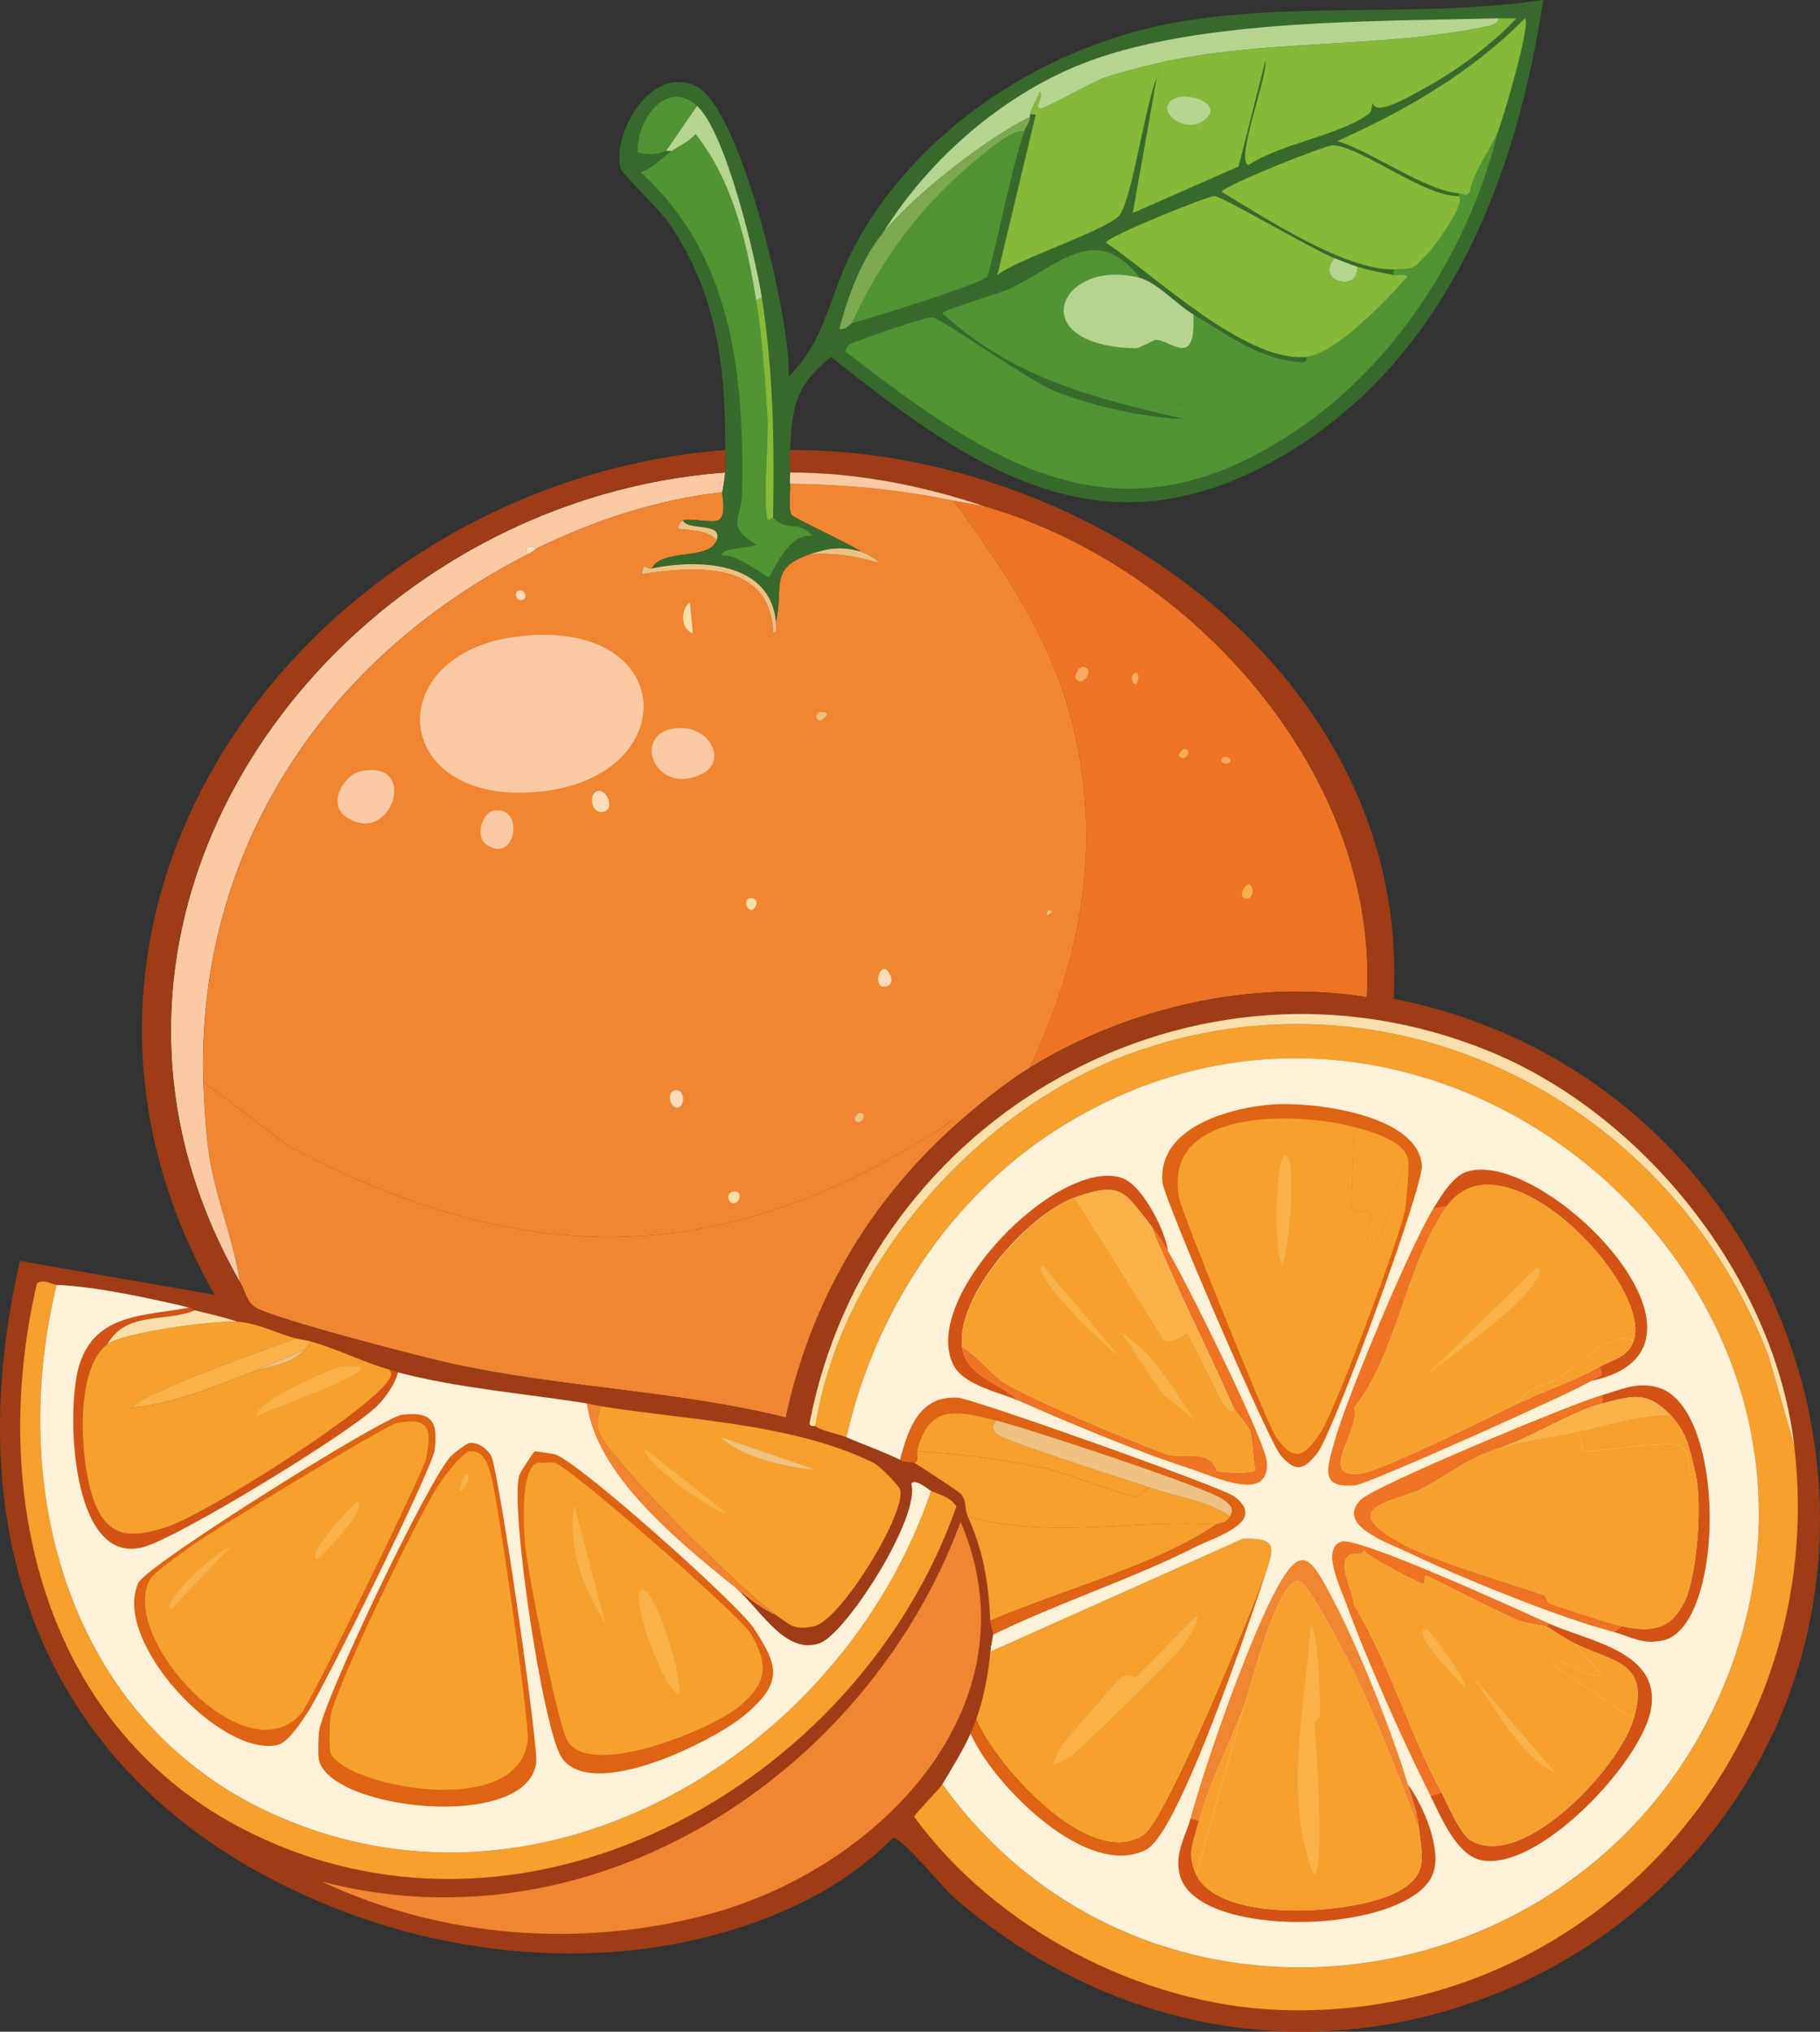 <?xml version="1.0" encoding="UTF-8"?>
<svg id="Ebene_2" data-name="Ebene 2" xmlns="http://www.w3.org/2000/svg" viewBox="0 0 458.67 512"><rect x="0" y="0" width="458.67" height="512" fill="#333333" stroke="none"/>
  <defs>
    <style>
      .cls-1 {
        fill: #fdf2d9;
      }

      .cls-2 {
        fill: #f6a02d;
      }

      .cls-3 {
        fill: #9e3c16;
      }

      .cls-4 {
        fill: #85b937;
      }

      .cls-5 {
        fill: #b4d48f;
      }

      .cls-6 {
        fill: #fdddb9;
      }

      .cls-7 {
        fill: #fbcaa4;
      }

      .cls-8 {
        fill: #f18531;
      }

      .cls-9 {
        fill: #38692c;
      }

      .cls-10 {
        fill: #ee7423;
      }

      .cls-11 {
        fill: #eec182;
      }

      .cls-12 {
        fill: #fadfaa;
      }

      .cls-13 {
        fill: #519433;
      }

      .cls-14 {
        fill: #f9b24a;
      }

      .cls-15 {
        fill: #de6312;
      }

      .cls-16 {
        fill: #7ca84f;
      }

      .cls-17 {
        fill: #f7ab60;
      }

      .cls-18 {
        fill: #d35315;
      }
    </style>
  </defs>
  <g id="Ebene_1-2" data-name="Ebene 1">
    <g id="Generatives_Objekt" data-name="Generatives Objekt">
      <path class="cls-8" d="M241.05,283.29c-22.16,19.73-36.76,44.82-43.01,73.93-27.51-6.83-56.21-7.49-83.88-13.51-7.8-1.7-44.73-11.23-49.76-14.22-2.2-1.3-2.67-4.24-3.91-6.4-1.61-10.86-6.25-21.44-7.82-32.35-.8-5.57-1.26-12.48-1.42-18.13l21.68,16.35c59.47,31.25,109.26,31.05,165.28-5.33,1.25-.81.93-1.74,2.84-.36Z"/>
      <path class="cls-7" d="M182.75,119.07c-.17,1.87-.37,3.15-.71,4.98-16.41,1.82-32.18,7.03-46.92,14.22-1.3-1.19-3.48-.63-2.13,1.42-51.02,26.03-83.47,74.45-81.75,132.94.17,5.65.62,12.56,1.42,18.13,1.57,10.9,6.21,21.49,7.82,32.35C7.18,230,84.45,126.3,182.75,119.07Z"/>
      <g>
        <path class="cls-8" d="M240.33,126.18c12.51,17.09,24.6,34.88,29.86,55.8,7.68,30.57,2.54,59.08-10.66,87.08-6.08,3.74-13.12,9.44-18.48,14.22-1.91-1.38-1.6-.45-2.84.36-56.02,36.39-105.81,36.58-165.28,5.33l-21.68-16.35c-1.71-58.48,30.73-106.91,81.75-132.94,1.2-.61,2.02-1.37,2.13-1.42,14.74-7.18,30.51-12.39,46.92-14.22-.11.61,1.19,6.13-1.07,7.11-1.5.65-7.13-.62-8.89,0-.72.26-1.52,1.84-1.07,2.13,3.21.37,7.35.31,9.6,2.84-1.79,5.24-13.59,1.94-16.35,7.11-1.49.31-2.2-2.02-2.49,1.42,13.4-2.04,32.2-3.49,33.06,14.57,1.22.68.58-1.9.71-2.49,2.01-8.82-1.93-13.61,8.53-17.06,6.05-.54,11.64.52,17.42,2.13-.54-1.05-3.7-2.59-4.62-2.84-1.78-1.46-16.79-8.34-17.42-9.24-.82-1.18-.22-5.94-.36-7.82,14.04.16,27.53,1.41,41.23,4.27Z"/>
        <g>
          <path class="cls-7" d="M131.21,160.3c39.7-4.24,40.85,35,5.69,39.1-38.95,4.54-41.69-35.26-5.69-39.1Z"/>
          <path class="cls-7" d="M168.89,183.76c9.39-2.24,15.07,7.99,7.82,11.37-11.42,5.32-17.1-9.16-7.82-11.37Z"/>
          <path class="cls-7" d="M90.69,194.43c15.29-3.59,7.94,19.44-3.55,11.37-4.74-3.33-.44-10.44,3.55-11.37Z"/>
          <path class="cls-7" d="M124.11,204.38c8.17-1.97,6.23,13.54-1.42,8.53-3.14-2.05-1.11-7.92,1.42-8.53Z"/>
          <path class="cls-6" d="M150.41,199.4c2.15-.92,4.54,3.9,2.13,4.98-3.24,1.44-4.48-3.97-2.13-4.98Z"/>
          <path class="cls-12" d="M173.87,151.77l.71,7.82c-3.07-1.11-3.13-5.97-.71-7.82Z"/>
          <path class="cls-6" d="M222.92,244.19c.92.01,3,3.38.71,4.27-3.29,1.27-2.67-4.29-.71-4.27Z"/>
          <path class="cls-6" d="M170.31,274.76c2.29-.16,2.35,3.74.71,4.27-2.18.7-3.22-4.09-.71-4.27Z"/>
          <path class="cls-12" d="M184.53,300.35c2.72-.62,1.97,2.53.71,2.84-1.69.43-2.41-2.46-.71-2.84Z"/>
          <path class="cls-12" d="M188.8,226.42c2.92-.49,1.77,2.66.71,2.84-1.41.25-2.12-2.61-.71-2.84Z"/>
          <path class="cls-6" d="M130.5,148.93c1.6-.87,2.53,1.53,1.42,2.13-1.6.87-2.53-1.53-1.42-2.13Z"/>
          <path class="cls-6" d="M135.12,138.27c-.12.06-.93.81-2.13,1.42-1.35-2.06.83-2.61,2.13-1.42Z"/>
          <path class="cls-11" d="M206.57,179.5c2.95-.25,1.79,1.34,0,2.13-1.31-.55-.88-2.06,0-2.13Z"/>
          <path class="cls-11" d="M216.52,280.44c2.65-.12.21,3.78-1.07,1.78-.34-.53.84-1.77,1.07-1.78Z"/>
          <polygon class="cls-11" points="264.15 229.26 265.22 229.62 264.15 230.68 263.79 230.33 264.15 229.26"/>
        </g>
      </g>
      <g>
        <path class="cls-10" d="M248.15,127.6c52.08,14.83,99.48,67.57,96.32,123.69-28.81-4.73-60.35,2.62-84.95,17.77,13.2-28.01,18.35-56.52,10.66-87.08-5.26-20.93-17.35-38.71-29.86-55.8,1.87.39,6.85,1.15,7.82,1.42Z"/>
        <g>
          <path class="cls-17" d="M272.68,168.12c3.04-.29,1.17,4.01-.71,3.55-1.98-.48-.33-3.46.71-3.55Z"/>
          <path class="cls-14" d="M314.62,222.86c1.6.21,1.34,4-.71,3.55-2.22-.49.07-3.64.71-3.55Z"/>
          <path class="cls-17" d="M298.27,188.74c2.65-.12.21,3.78-1.07,1.78-.34-.53.84-1.77,1.07-1.78Z"/>
          <path class="cls-17" d="M286.19,169.55c1.18-.19.67,2.79,0,2.84-.97.07-1.5-2.61,0-2.84Z"/>
          <path class="cls-17" d="M308.22,190.87c.52-.38,2.29.05,1.78,1.07-.56,1.1-3.3.04-1.78-1.07Z"/>
        </g>
      </g>
      <g>
        <path class="cls-9" d="M199.1,113.39c-.1,1.85-.07,3.84,0,5.69.04.94-.06,1.91,0,2.84.13,1.88-.47,6.63.36,7.82.62.9,15.64,7.78,17.42,9.24-5.14-1.39-8.16-.82-12.8.71-10.46,3.46-6.52,8.24-8.53,17.06-1.37-15.29-19.44-15.94-31.28-13.51,2.76-5.17,14.56-1.87,16.35-7.11,1.6-4.69-7.23-2.28-8.53-4.98,1.76-.62,7.39.65,8.89,0,2.26-.98.95-6.49,1.07-7.11.34-1.83.54-3.11.71-4.98.21-2.38-.02-3.54,0-5.69.16-21.01-2.14-39.46-14.22-57.23-1.82-2.67-11.85-12.63-12.09-13.51-2.37-8.67,7.31-26.27,18.84-20.97s24.28,60.14,23.46,73.22c9.27-8.92,10.32-20.59,15.99-31.63,15.9-30.93,49.64-52.47,83.53-57.94,29.88-4.82,60.86-.87,90.64-5.33-6.63,44.5-24.19,89.89-64.33,114.1-45.67,27.54-78.66,4.98-115.16-24.17-9.12,7.52-9.71,12.38-10.31,23.46Z"/>
        <g>
          <path class="cls-11" d="M180.62,136.13c-2.24-2.53-6.39-2.47-9.6-2.84-.45-.29.34-1.88,1.07-2.13,1.3,2.7,10.13.29,8.53,4.98Z"/>
          <g>
            <path class="cls-13" d="M286.54,102.72c12.33-.61,32.28-2.77,41.94-11.37.42-.38,1.07-.11.71-1.42,7.49-.74,20.31-14.35,25.59-20.26-.58-.77-2.61-.17-3.55-.36v-1.42c5.68-.1,4.7-.1,8.53-3.91,2.1-2.09,9.97-13.24,7.82-14.57v-.71c1.69.13,1.54,1.18,2.84-.36.94-5.34,5.29-10.65,7.11-15.28-6.9,28.51-24.53,56.88-48.7,73.93-45.47,32.09-77.45,11.29-115.87-18.48l.71-1.42c1.09-1,19.72-7.32,21.33-7.11,2.21.29,24.4,15.99,30.57,18.48,9.41,3.81,22.73,6.82,32.7,7.11-3.91-.94-7.83-1.87-11.73-2.84Z"/>
            <path class="cls-4" d="M336.3,65.05c-5.05,5.92,6.36,8.83,5.69,2.13,3.07.98,6.09,1.53,9.24,2.13.95.18,2.97-.41,3.55.36-5.28,5.91-18.11,19.52-25.59,20.26-15.28,1.5-38.13-20.53-50.47-28.79.13-1.48,25.89-11.87,27.37-11.73,2.24.21,24.81,13.55,30.21,15.64Z"/>
            <path class="cls-13" d="M287.25,70.02c-20.23-5.33-29.98,17.07-1.07,17.77.92.02,4.71-2.12,4.98-2.13,3.79-.2,10.3,7.78,9.6-6.4,8.93,5.26,16.78,11.51,27.72,12.09-9.66,8.61-29.61,10.76-41.94,11.37-18.87-4.71-34.6-10.58-49.05-23.81.32-.83,14.4-4.99,16.71-6.04,12.34-5.64,21.89-17.35,33.06-2.84Z"/>
            <path class="cls-4" d="M291.52,19.55c-3.09,7.72-6.1,29.81-9.24,34.48-2.56,3.79-26.08,11.28-30.92,15.28l9.6-40.16c.13-.54-1.44-.28-1.42-.36.34-1.47,1.99-4.01,2.49-5.69,1.24.99-1.34,3.61,0,4.27.81.4,13.62-6.89,16.35-7.82,3.96-1.34,9.05-2.61,13.15-3.55,1.26,1.69.6,2.05,0,3.55Z"/>
            <path class="cls-4" d="M367.58,49.41c2.15,1.33-5.72,12.49-7.82,14.57-3.83,3.81-2.85,3.81-8.53,3.91-12.43.21-32.65-13.15-43.36-19.55.38-1.47,26.11-11.82,28.08-11.73,7.12.32,22.92,12.98,31.63,12.8Z"/>
            <path class="cls-13" d="M258.11,33.06c-3.83,11.92-5.93,24.53-9.24,36.61-1.3,1.81-29.85,10.66-34.12,11.73,7.61-16.64,18.08-30.43,32.35-41.94,2.62-2.12,7.88-6.67,11.02-6.4Z"/>
            <path class="cls-4" d="M377.54,33.06c-1.82,4.64-6.17,9.95-7.11,15.28-1.3,1.53-1.16.49-2.84.36-8.36-.65-22.07-10.63-30.57-13.15,17.24-7.7,33.92-17.35,47.27-30.92,1.67,1.26-5.45,25.11-6.75,28.44Z"/>
            <path class="cls-5" d="M377.54,4.62c.5,1.37-2.41,1.97-3.2,2.13-27.18,5.61-55.67,3-82.82,9.24-4.1.94-9.19,2.21-13.15,3.55-2.73.93-15.54,8.22-16.35,7.82-1.34-.65,1.24-3.28,0-4.27-.49,1.68-2.15,4.22-2.49,5.69v.71c-11.36,5.62-28.96,19.47-36.97,29.15,11.77-18.97,31.09-35.64,52.25-43.36,28.62-10.45,71.82-9.88,102.72-10.66Z"/>
            <path class="cls-5" d="M287.25,70.02c4.33,1.14,9.5,6.88,13.51,9.24.71,14.17-5.81,6.2-9.6,6.4-.27.01-4.06,2.15-4.98,2.13-28.92-.7-19.17-23.1,1.07-17.77Z"/>
            <path class="cls-16" d="M259.53,29.5c.1,1.38-1.04,2.37-1.42,3.55-3.13-.27-8.4,4.28-11.02,6.4-14.27,11.51-24.73,25.3-32.35,41.94-.24.06-1.97,2.08-3.2,1.42,2.09-7.98,5.58-17.61,11.02-24.17,8.01-9.67,25.6-23.52,36.97-29.15Z"/>
            <path class="cls-5" d="M341.99,67.18c.67,6.69-10.74,3.79-5.69-2.13,1.9.73,3.74,1.51,5.69,2.13Z"/>
            <g>
              <path class="cls-13" d="M190.57,75.71c1.44,8.99,2.27,20.33,2.84,29.5.37,6.01-1.29,21.25,0,25.59.27.9,1.09-.68,1.42-.36,4.18,4.08,6.2.25,9.95,4.62-6.31-1-10.28,10.04-11.02,10.31-.62.22-8.64-6.22-11.73-5.33-.93-2.11,7.87-1.86,8.53-2.84-7.77-4.73-3.68-6.46-3.55-12.8.57-29.73-2.35-59.98-25.59-81.04,3.16-.81,5.92-4.14,7.82-5.33,2.07-1.3,4.39-2.38,6.04-4.27,9.38,11.81,12.93,27.26,15.28,41.94Z"/>
              <path class="cls-5" d="M191.99,75l-1.42.71c-2.35-14.68-5.91-30.13-15.28-41.94-1.66,1.89-3.97,2.97-6.04,4.27-.45.06-1.11-.11-1.42,0l7.82-11.37c7.26,6.63,14.74,38.11,16.35,48.34Z"/>
              <path class="cls-13" d="M175.64,26.66l-7.82,11.37c-2.43.89-4.63,1.12-7.11.36-.39-8.02,7.27-18.73,14.93-11.73Z"/>
              <path class="cls-4" d="M194.84,130.45c-.33-.32-1.16,1.25-1.42.36-1.29-4.34.37-19.58,0-25.59-.57-9.17-1.41-20.52-2.84-29.5l1.42-.71c2.88,18.37,3.17,36.86,2.84,55.45Z"/>
              <path class="cls-11" d="M164.27,143.24c11.84-2.43,29.91-1.78,31.28,13.51-.13.59.51,3.17-.71,2.49-.86-18.06-19.66-16.62-33.06-14.57.29-3.44.99-1.12,2.49-1.42Z"/>
              <path class="cls-11" d="M216.88,138.98c.92.25,4.08,1.8,4.62,2.84-5.78-1.61-11.36-2.68-17.42-2.13,4.63-1.53,7.66-2.1,12.8-.71Z"/>
            </g>
            <g>
              <path class="cls-4" d="M291.52,19.55c.6-1.51,1.26-1.86,0-3.55,27.14-6.24,55.63-3.63,82.82-9.24.79-.16,3.7-.77,3.2-2.13,1.53-.04,3.08.03,4.62,0-6.26,6.68-15.27,13.36-23.46,17.77-3.12,1.68-11.89,7.07-12.8,3.55-.5,2.38-.06,2.25-2.13,3.55-7.67,4.83-21.11,6.85-29.15,12.09-3.43-1.07,4.98-22.6,4.27-26.3l-6.75,26.66-26.66,11.73,6.04-34.12Z"/>
              <path class="cls-5" d="M296.85,24.53c2.19-.72,8.8.57,8.18,3.91-4.61,7.66-16.05-1.32-8.18-3.91Z"/>
            </g>
          </g>
        </g>
      </g>
      <g>
        <path class="cls-3" d="M182.75,113.39c-.02,2.14.21,3.31,0,5.69-98.3,7.23-175.57,110.93-122.27,204.02,1.24,2.16,1.71,5.09,3.91,6.4,5.03,2.99,41.96,12.52,49.76,14.22,27.67,6.01,56.37,6.68,83.88,13.51,6.25-29.11,20.85-54.2,43.01-73.93,5.36-4.77,12.41-10.47,18.48-14.22,24.6-15.16,56.14-22.5,84.95-17.77,3.15-56.12-44.24-108.86-96.32-123.69-15.78-5.27-32.34-8.54-49.05-8.53-.07-1.85-.1-3.84,0-5.69,75.1-.32,156.56,56.78,152.13,138.27,108.31,21.5,146.69,160.46,59,231.39-19.82,16.03-45.64,26.29-71.09,28.44-8.18.69-13.85.7-22.04,0-28.64-2.44-55.25-14.72-76.78-33.41-2.41-2.09-13.23-15.3-15.28-14.93-6.62,6.65-14.66,12.26-23.1,16.35-36.2,17.57-80.36,16-117.3,1.42C13.58,452.86-11.87,390.99,5.03,317.76l49.05,8.53C-1.83,227.68,78.72,121.58,182.75,113.39Z"/>
        <g>
          <path class="cls-7" d="M248.15,127.6c-.97-.28-5.95-1.03-7.82-1.42-13.7-2.85-27.19-4.11-41.23-4.27-.06-.93.04-1.91,0-2.84,16.71-.01,33.27,3.26,49.05,8.53Z"/>
          <g>
            <g>
              <path class="cls-2" d="M452.18,364.33c9.17,77.13-51.64,145.18-129.74,142.18-34.91-1.34-71.57-20.53-92.06-48.7.08-.54,6.41-7.02,7.11-8.18,51.42,71.57,161.61,56.93,196.2-23.1,44.19-102.25-73.92-201.47-167.41-141.82-27.18,17.34-45.91,46.25-52.96,77.49-2.3-1.01-6.2-1.49-7.82-2.84,6.18-40.64,41.04-79.97,79.26-93.84,66.24-24.03,136.66,12.12,161.01,76.42l6.4,22.39Z"/>
              <path class="cls-12" d="M452.18,364.33l-6.4-22.39c-24.36-64.3-94.78-100.45-161.01-76.42-38.23,13.87-73.08,53.2-79.26,93.84-.2-.17-1.72.47-1.42-1.07,15.06-77.21,96.8-123.61,170.97-93.48,39.21,15.93,72.1,57.18,77.13,99.52Z"/>
              <g>
                <path class="cls-2" d="M319.24,395.61c-3.4,10.17-25.31,63.02-30.92,66.82-13.66,9.25-37.47-17.6-42.3-29.15,1.85-5.11,3.11-11.63,3.55-17.06l63.62-28.44c8.21-.28,8.05,1.82,6.04,7.82Z"/>
                <path class="cls-15" d="M244.6,436.84c.48-1.14,1.01-2.41,1.42-3.55,4.83,11.54,28.64,38.4,42.3,29.15,5.62-3.8,27.53-56.66,30.92-66.82-3.76,11.44-21.93,65.81-30.21,70.38-14.75,8.13-38.96-16.39-44.43-29.15Z"/>
                <path class="cls-14" d="M301.83,406.98c.06,2.53-3.11,7.05-4.62,8.89-2.5,3.03-24.69,24.78-27.37,26.66-1.2.85-2.84,1.67-4.27,2.13.26-1.67,1.53-3.98,2.49-5.33s13.34-15.72,14.22-16.35c2.75-1.97,3.46.06,3.91-.36,5.42-4.97,10.27-10.61,15.64-15.64Z"/>
              </g>
              <g>
                <path class="cls-2" d="M290.1,374.99c6.67,2.28,13.93,3.11,19.9,7.11-1.1,2.1-2.62,1.5-3.55,2.13-20.84-1.43-42.11,3.8-62.56-2.13-.91-2.05-.14-3.74-1.78-5.69-.46-.55-11.09-7.48-11.73-7.82,1.31-.2.5-1.97.71-2.84,10.78.49,21.78,2.08,32.35,4.27,4.17.86,20.77,7.11,22.75,7.11,1.68,0,2.06-2.46,3.91-2.13Z"/>
                <path class="cls-2" d="M306.45,384.23c-15.23,10.28-39.84,16.84-56.87,24.17-.5-9.81-1.7-17.28-5.69-26.3,20.44,5.93,41.72.7,62.56,2.13Z"/>
                <path class="cls-15" d="M250.29,411.96c.01-1.1-.63-1.98-.71-3.55,17.04-7.33,41.64-13.89,56.87-24.17.94-.63,2.46-.03,3.55-2.13s.11-2.89-1.78-4.27c-4.27-3.12-49.71-18.07-57.23-19.9-9.59-2.34-16.91-4.39-19.9,7.82-.21.87.6,2.64-.71,2.84-.41-.22-1.71.2-3.55-.71,2.09-7.87,4.85-16.23,14.57-15.64,3.83.23,66.66,22.6,69.67,24.88,8.33,6.33-4.22,9.92-9.95,12.8-16.37,8.22-34.36,13.94-50.83,22.04Z"/>
                <path class="cls-2" d="M251,357.93c-.93,1.47-1.21,2.33.36,3.55,2.48,1.95,32.93,11.52,38.74,13.51-1.85-.33-2.23,2.13-3.91,2.13-1.98,0-18.58-6.25-22.75-7.11-10.57-2.18-21.57-3.77-32.35-4.27,2.99-12.21,10.32-10.16,19.9-7.82Z"/>
                <path class="cls-11" d="M310,382.1c-5.97-4-13.24-4.83-19.9-7.11-5.81-1.99-36.26-11.55-38.74-13.51-1.56-1.23-1.29-2.08-.36-3.55,7.51,1.84,52.95,16.79,57.23,19.9,1.89,1.38,2.85,2.21,1.78,4.27Z"/>
              </g>
              <g>
                <path class="cls-1" d="M237.49,449.63c2-3.29,5.72-9.48,7.11-12.8,5.47,12.75,29.68,37.28,44.43,29.15,8.29-4.57,26.45-58.93,30.21-70.38,2.01-6,2.17-8.1-6.04-7.82l-63.62,28.44c.1-1.25.71-4.05.71-4.27,16.47-8.1,34.46-13.82,50.83-22.04,5.73-2.88,18.29-6.46,9.95-12.8-3-2.28-65.84-24.65-69.67-24.88-9.72-.59-12.49,7.77-14.57,15.64-4.32-2.13-9.08-3.75-13.51-5.69,7.05-31.23,25.78-60.14,52.96-77.49,93.49-59.65,211.61,39.57,167.41,141.82-34.59,80.03-144.78,94.67-196.2,23.1Z"/>
                <g>
                  <g>
                    <path class="cls-15" d="M321.02,278.31c9.73-.68,36.17,2.45,37.32,15.28.48,5.34-22.39,67.53-26.3,72.51-3.42,4.35-5.48,5.04-9.24.71-3.05-3.51-29.5-64.64-29.86-68.96-1.16-13.87,17.18-18.79,28.08-19.55Z"/>
                    <path class="cls-2" d="M341.28,284l-.71,20.97c9.77.47,1.82,2.6,4.62,8.89,3.15.8,8.2-19.64,9.6-22.04.47,1.75-.29,10.93-.71,13.15-1.37,7.2-17.58,50.55-21.33,56.16-4.04,6.04-6.75,7.57-11.37.71-1.93-2.86-23.38-55.87-24.17-59.71-4.76-23.09,29.66-21.98,44.07-18.13Z"/>
                    <path class="cls-2" d="M354.79,291.82c-1.39,2.39-6.45,22.84-9.6,22.04-2.8-6.28,5.15-8.42-4.62-8.89l.71-20.97c3.89,1.04,12.3,3.28,13.51,7.82Z"/>
                    <path class="cls-14" d="M323.86,291.11c3.22-.11.9,25.02-.71,27.72-2.26-2.66-1.69-27.64.71-27.72Z"/>
                  </g>
                  <g>
                    <path class="cls-10" d="M364.74,303.9c-10.41,14.48-12.56,37.2-23.46,50.83,1.68,5.71-9.21,17.33,1.07,16.71,5.17-.32,33.37-14.56,40.16-17.77s14.29-5.75,20.62-9.24c1.18,3.03-.23,2.1-2.13,3.55-2.61,2-56.09,25.97-59.36,26.3-9.25.94-7.15-4.4-5.33-11.02,3.01-10.92,19.02-49.14,24.88-58.65l3.55-.71Z"/>
                    <path class="cls-18" d="M400.99,347.98c1.9-1.45,3.32-.53,2.13-3.55,3.38-1.86,7.09-2.4,8.53-6.4,5.08-14.07-32.84-53.71-46.92-34.12l-3.55.71c1.82-2.95,4.76-7.98,8.18-9.24,18.9-6.96,70.49,44.51,31.63,52.61Z"/>
                    <g>
                      <path class="cls-2" d="M411.66,338.02c-4.91-3.47-13.98,6.24-18.84,9.24-3.09,1.91-8.28,2.45-10.31,6.4-6.8,3.22-35,17.46-40.16,17.77-10.28.63.61-10.99-1.07-16.71,10.9-13.63,13.05-36.34,23.46-50.83,14.08-19.58,52,20.06,46.92,34.12Z"/>
                      <path class="cls-2" d="M411.66,338.02c-1.44,4-5.15,4.53-8.53,6.4-6.33,3.49-13.97,6.09-20.62,9.24,2.03-3.95,7.22-4.49,10.31-6.4,4.86-3,13.92-12.71,18.84-9.24Z"/>
                      <path class="cls-14" d="M387.13,319.54c1.8-.16.72,1.78.36,2.49-3.71,7.31-21.48,19.28-28.44,24.88l28.08-27.37Z"/>
                    </g>
                  </g>
                  <g>
                    <path class="cls-8" d="M354.79,449.63c1.39,4.67,2.35,6.92,2.84,11.37-5.61-14.37-11.37-30.04-18.48-43.72-1.53-2.94-9.48-18.43-11.73-18.84-5.5-1.01-12.08,26.51-13.86,31.28-3.42,9.15-8.9,19.84-11.37,29.15l-2.13-.71c3.87-14.28,14.03-42.87,20.62-55.8,7.27-14.28,9.4-10.54,15.64,1.42,6.16,11.8,14.66,33.03,18.48,45.85Z"/>
                    <path class="cls-18" d="M300.05,458.16l2.13.71c-1.37,5.16-3.17,8.39-.71,13.51,6.07,12.64,40.36,10.04,50.83,4.27,7.59-4.18,6.15-8.21,5.33-15.64-.49-4.46-1.45-6.71-2.84-11.37,3.82,5.1,8.62,16.22,6.4,22.39-5.6,15.56-60.55,17.25-63.98,0-1.09-5.5,1.56-9.14,2.84-13.86Z"/>
                    <g>
                      <path class="cls-2" d="M357.63,461.01c.82,7.43,2.26,11.45-5.33,15.64-10.47,5.77-44.76,8.38-50.83-4.27l12.09-42.65c1.78-4.76,8.37-32.29,13.86-31.28,2.25.41,10.2,15.9,11.73,18.84,7.11,13.68,12.87,29.35,18.48,43.72Z"/>
                      <path class="cls-2" d="M301.47,472.38c-2.46-5.12-.66-8.35.71-13.51,2.48-9.31,7.96-19.99,11.37-29.15l-12.09,42.65Z"/>
                      <path class="cls-14" d="M330.26,409.82c2.06,0,2.46,20.53,2.49,22.39,0,.13-1.42,2-1.42,2.13.05,2.57,2.88,38.02-.36,38.03-7.57-20.2-2-41.87-.71-62.56Z"/>
                    </g>
                  </g>
                  <g>
                    <path class="cls-10" d="M403.84,351.53v2.13c-7.95,2.08-18.11,8.76-26.3,11.37-8.2,2.76-12.15,6.4-18.84,9.95s-23.15,4.59-4.98,14.22c8.36,4.43,25.77,9.42,35.54,12.8.37.13.46,1.8,1.42,2.13,2.93.99,15.17,5.07,18.13,5.69l-2.13,1.42c-13.65-3.52-38.56-13.7-51.54-19.9-5.42-2.59-18.81-7.04-12.09-13.51,3.69-3.55,53.53-24.29,60.78-26.3Z"/>
                    <path class="cls-18" d="M406.68,411.25l2.13-1.42c7.04,1.46,12.08,1.06,15.64-6.04,3.25-6.5,4.64-25.41,2.84-32.35-1.41-5.97-1.97-10.35-6.4-14.93-5.84-6.03-9.33-4.86-17.06-2.84v-2.13c4.51-1.25,7.95-3.15,13.15-2.13,18.4,3.6,17.9,60.51,2.13,63.98-5.34,1.17-8.23-1.05-12.44-2.13Z"/>
                    <path class="cls-14" d="M420.9,356.51c-8.18.05-15.78,2.61-23.46,4.27-6.21,1.34-14.03,2.29-19.9,4.27,8.19-2.61,18.35-9.3,26.3-11.37,7.73-2.02,11.22-3.19,17.06,2.84Z"/>
                    <path class="cls-2" d="M420.9,356.51c4.43,4.57,4.99,8.96,6.4,14.93-.02-.07-1.2.27-1.42-.36-.66-1.85.29-5.18-2.49-6.75-4.07-1.48-23.01,1.92-24.17,1.42-.77-.33-.63-4.48-1.78-4.98,7.68-1.66,15.28-4.21,23.46-4.27Z"/>
                    <g>
                      <path class="cls-2" d="M397.44,360.77c1.15.49,1.01,4.65,1.78,4.98,1.16.5,20.1-2.9,24.17-1.42,2.78,1.58,1.83,4.9,2.49,6.75.22.62,1.4.28,1.42.36,1.79,6.93.41,25.85-2.84,32.35-3.56,7.1-8.6,7.51-15.64,6.04-2.96-.61-15.2-4.69-18.13-5.69-.97-.33-1.05-2-1.42-2.13-9.77-3.38-27.18-8.37-35.54-12.8-18.17-9.63-1.74-10.65,4.98-14.22s10.64-7.19,18.84-9.95c5.88-1.98,13.7-2.93,19.9-4.27Z"/>
                      <path class="cls-2" d="M365.81,377.83c.65-.18,11.9-.05,13.51,0,.28,0,1.14,1.41,1.42,1.42,1.46.04,3.57-1.57,6.4-1.42.73.04,1.17,2.12,1.42,2.13,8.8.61,18.96-2.05,28.08,2.49,0,2.64-50.69,1.07-51.89-3.55.38-.24.78-.99,1.07-1.07Z"/>
                    </g>
                  </g>
                  <g>
                    <path class="cls-10" d="M294.36,315.28c3.66,5.86,24.37,47.39,24.88,52.96,1,10.86-13.34,3.78-19.55,1.78-13.24-4.28-30.13-11.4-43.01-17.06-4.7-4.54-13.28-6.03-14.22-13.51,3.98,2.23,7.19,6.83,11.02,9.24,6.1,3.85,33.33,15.22,40.52,17.77,2.58.91,6.36-.13,9.24.71s3.31,3.48,3.55,3.55c.67.21,8.99.89,9.6-.36-.79-2.71-.61-7.6-1.42-9.95-.33-.97-3.59-4.51-4.27-6.04-6.69-15.24-14.37-30.06-20.62-45.5,1.73,2.16,2.83,4.1,4.27,6.4Z"/>
                    <path class="cls-18" d="M294.36,315.28c-1.44-2.3-2.54-4.24-4.27-6.4-6.77-8.45-7.29-11.36-19.19-7.11s-30.04,24.85-28.44,37.68c.94,7.48,9.52,8.97,14.22,13.51-4.75-2.09-13.73-3.85-16.35-8.89-8.73-16.79,26.07-52.42,42.3-47.27,5.19,1.64,11.03,13.23,11.73,18.48Z"/>
                    <path class="cls-14" d="M290.1,308.88c6.25,15.44,13.92,30.26,20.62,45.5.22,2.67-1.9,0-2.13-.36-1.61-2.46-8.58-17.98-9.6-18.13-.46-.07-4.83,3.7-6.04,1.07l-22.04-35.19c11.9-4.26,12.43-1.34,19.19,7.11Z"/>
                    <g>
                      <path class="cls-2" d="M310.71,354.38c.67,1.53,3.93,5.08,4.27,6.04.81,2.36.63,7.24,1.42,9.95-.61,1.25-8.92.57-9.6.36-.24-.08-.64-2.7-3.55-3.55s-6.66.2-9.24-.71c-7.19-2.55-34.42-13.92-40.52-17.77-3.83-2.41-7.04-7.02-11.02-9.24-1.61-12.83,16.94-33.57,28.44-37.68l22.04,35.19c1.21,2.64,5.58-1.13,6.04-1.07,1.02.15,7.99,15.66,9.6,18.13.24.36,2.35,3.03,2.13.36Z"/>
                      <path class="cls-14" d="M262.73,318.83l19.19,22.75c-2.19-1.04-22.77-20.64-19.19-22.75Z"/>
                      <path class="cls-14" d="M282.63,335.89c8.26,5.07,13.06,14.27,18.48,22.04l-8.18-6.75-10.31-15.28Z"/>
                    </g>
                  </g>
                  <g>
                    <path class="cls-18" d="M360.47,452.48l2.84-.71c1.61,3.01,4.65,10.49,7.46,12.09,13.23,7.51,37.37-18.6,40.88-30.57,4.24-14.47-4.65-14.26-14.93-19.19-2.17-1.04-5.8-3.66-7.11-4.27l.71-.71c10.21,4.58,29.03,7.2,25.59,22.39-2.97,13.14-27.9,39.72-42.3,37.32-6.53-1.09-10.51-11.12-13.15-16.35Z"/>
                    <path class="cls-10" d="M390.33,409.11l-.71.71c-.31-.15-5.12-.72-6.75-1.42-7.93-3.43-15.67-7.61-23.46-11.37-.55-.15-.15,2.22-.71,2.13-.88-.13-14.83-7.14-14.93-8.53-.63,2.21-3.57-.41-4.62,2.49s1.85,8.35,2.13,11.37c8.96,14.94,13.84,31.98,22.04,47.27l-2.84.71c-6.82-13.51-16.22-34.55-21.33-48.7-1.24-3.44-6.31-13.68-1.07-15.28,4.32-1.32,45.15,17.43,52.25,20.62Z"/>
                    <g>
                      <path class="cls-2" d="M389.62,409.82c1.31.6,4.94,3.22,7.11,4.27l6.75,7.82c-1.67,2.54-12.14-6.28-12.44-2.49l20.62,13.86c-3.51,11.97-27.64,38.08-40.88,30.57-2.81-1.6-5.85-9.08-7.46-12.09-8.2-15.29-13.08-32.34-22.04-47.27-.29-3.02-3.2-8.42-2.13-11.37s3.99-.28,4.62-2.49c.1,1.39,14.05,8.4,14.93,8.53.56.09.16-2.28.71-2.13,7.78,3.77,15.53,7.94,23.46,11.37,1.63.71,6.44,1.28,6.75,1.42Z"/>
                      <path class="cls-2" d="M411.66,433.28l-20.62-13.86c.3-3.79,10.77,5.03,12.44,2.49l-6.75-7.82c10.28,4.94,19.17,4.72,14.93,19.19Z"/>
                      <path class="cls-14" d="M370.07,421.2l22.04,25.59c-9.78-4.59-15.11-16.82-22.04-25.59Z"/>
                      <path class="cls-14" d="M359.41,410.53c.9-.12,10.02,12.53,9.95,14.93-1.38-1.55-14.31-14.34-9.95-14.93Z"/>
                    </g>
                  </g>
                </g>
              </g>
            </g>
            <g>
              <path class="cls-8" d="M242.11,383.52c19.7,46.48-20.82,87.34-63.27,98.81-32.33,8.74-67.51,6.05-97.75-8.18,68.57,17.91,137.33-26.74,161.01-90.64Z"/>
              <path class="cls-2" d="M14.27,323.81c-12.58,51.36,3.01,109.49,53.67,132.94,67.75,31.35,144.15-14.6,166.7-81.04,2.48,1.09,4.67,1.44,6.4,3.91-24.84,70.8-110.16,118.24-180.92,80.69C10.33,433.87-2.81,375.37,9.3,323.45c1.56-1.32,4.05.33,4.98.36Z"/>
              <g>
                <path class="cls-18" d="M49.11,330.21c-7.67,3.12-17.24.09-22.04,8.53-8.81,6.6-6.84,31.9-2.84,40.88,3.72,8.35,9.73,7.68,17.42,5.33,9.59-2.93,50.65-28.84,56.16-36.97.68-1.01,1.19-1.76.36-2.84.91.24,1.48.54,2.13.71-.65,2.88-3.3,6.53-5.33,8.53-6.93,6.82-50.26,33.3-59,35.54-18.2,4.67-19.39-34.84-15.99-45.85,4.07-13.19,16.45-12.38,27.72-14.57.64.15.78.55,1.42.71Z"/>
                <g>
                  <path class="cls-2" d="M59.77,333.05c5.28.35,10.2,3.07,14.93,4.27-2.95.93-42.06,14.88-41.23,17.42,10.65-1.14,19.9-5.05,29.86-8.89,4.76-1.83,9.53-1.65,13.51-5.69.65-.66,1.15-1.26,1.42-2.13,6.66,1.84,14.22,5.61,19.9,7.11.83,1.08.33,1.84-.36,2.84-5.51,8.13-46.57,34.03-56.16,36.97-7.69,2.35-13.7,3.02-17.42-5.33-4-8.98-5.96-34.27,2.84-40.88,4.06-3.05,27.2-6.05,32.7-5.69Z"/>
                  <path class="cls-14" d="M78.25,338.02c-.28.87-.77,1.47-1.42,2.13l-13.51,5.69c-9.96,3.83-19.21,7.74-29.86,8.89-.83-2.54,38.28-16.48,41.23-17.42,1.06.27,2.13.32,3.55.71Z"/>
                  <path class="cls-12" d="M59.77,333.05c-5.5-.36-28.64,2.64-32.7,5.69,4.8-8.44,14.37-5.41,22.04-8.53,3.55.86,7.2,1.67,10.66,2.84Z"/>
                  <path class="cls-14" d="M86.43,344.42c1.41-.11,2.85.07,4.27,0,3.36,1.68-24.54,11.44-25.95,12.44-1.38-2.98,18.53-12.2,21.68-12.44Z"/>
                  <path class="cls-11" d="M76.83,340.16c-3.98,4.04-8.75,3.86-13.51,5.69l13.51-5.69Z"/>
                </g>
              </g>
              <g>
                <path class="cls-2" d="M195.55,406.98c-7.08-4.75-43.12-39.9-44.79-46.56-.37-1.46-.13-4.6.71-6.04,21.6,3.48,48.53,4.29,68.6,14.22,1.9.94,6.44,5.78,6.75,6.75,1.81,5.62-14.98,33.08-21.68,34.48-5.28,1.1-6.12-.51-9.6-2.84Z"/>
                <path class="cls-8" d="M151.47,354.38c-.84,1.44-1.08,4.58-.71,6.04,1.67,6.67,37.7,41.81,44.79,46.56-3.55-1.34-8.39-5.38-11.37-7.82-13.63-11.14-33.92-27.58-36.26-45.5,1.23.2,2.42.53,3.55.71Z"/>
                <path class="cls-14" d="M162.49,365.04l20.26,15.99c-.57,1.72-20.72-12.31-20.26-15.99Z"/>
                <path class="cls-11" d="M181.69,362.19l23.81,8.18c-7.45-.68-18.37-3-23.81-8.18Z"/>
              </g>
              <g>
                <path class="cls-1" d="M47.69,329.49c-11.28,2.2-23.66,1.38-27.72,14.57-3.4,11.01-2.21,50.53,15.99,45.85,8.75-2.25,52.08-28.72,59-35.54,2.03-2,4.68-5.65,5.33-8.53,15.4,4.02,31.91,5.31,47.63,7.82,2.33,17.91,22.62,34.35,36.26,45.5,6.63,4.75,13.16,18.21,22.39,14.93,6.59-2.34,25.46-31.69,23.1-40.16.79-1.63,4.51,1.57,4.98,1.78-22.55,66.44-98.95,112.39-166.7,81.04C17.28,433.3,1.69,375.17,14.27,323.81c9.59.3,23.89,3.44,33.41,5.69Z"/>
                <g>
                  <path class="cls-15" d="M134.77,365.75c.24-.07,4.5.59,4.98.71,5.5,1.35,46.14,37.69,50.12,43.72,6.32,9.58,7.5,13.66-1.78,21.68-8,6.92-39.04,22.29-46.56,11.02-4.7-7.05-13.08-63.03-10.66-71.09.25-.84,3.56-5.94,3.91-6.04Z"/>
                  <path class="cls-2" d="M135.48,368.59c1.36.16,2.96-.23,4.27,0,3.38.59,46.79,38.53,49.41,43.01,4.56,7.8,4.29,12.21-2.49,18.13s-37.9,18.82-43.72,8.89c-2.38-4.06-10.22-43.4-10.66-49.76-.29-4.14-1.22-18.91,3.2-20.26Z"/>
                  <path class="cls-14" d="M161.78,400.58c3.3-.68,10.68,23.07,9.24,26.3-3.98-1.09-12.7-25.59-9.24-26.3Z"/>
                  <path class="cls-14" d="M144.72,379.26l7.82,29.86c-5.47-8.84-9.62-19.12-7.82-29.86Z"/>
                </g>
                <g>
                  <path class="cls-15" d="M118.42,363.62c2.04-.18,4.3,1.38,5.33,3.2,1.93,3.41,12,73.08,11.37,77.49-2.44,17.28-51.57,11.86-54.74-.71-.27-1.09-.15-5.73,0-7.11.82-7.6,28.11-64.74,33.41-69.67.86-.8,3.76-3.12,4.62-3.2Z"/>
                  <path class="cls-2" d="M118.42,365.75c3.62-.41,4.59,3.46,5.33,6.04,1.68,5.82,9.75,62.3,9.24,66.82-2.32,20.57-47.49,11.23-49.76,2.84-.31-1.14-.16-7.01,0-8.53.7-6.74,22.36-51.15,27.01-58.29,1.24-1.91,6.11-8.65,8.18-8.89Z"/>
                  <path class="cls-14" d="M117.71,371.44c1.17.39-.56,3.81-1.42,4.27-1.17-.39.56-3.81,1.42-4.27Z"/>
                </g>
                <g>
                  <path class="cls-15" d="M101.36,356.51c7.43-.88,9.09,1.66,8.18,8.89-.59,4.7-27.94,59.92-31.99,66.11-1.43,2.18-4.94,7.56-7.46,8.18-14.24,3.47-42.13-26.18-35.19-40.88,2.05-4.35,61.51-41.71,66.47-42.3Z"/>
                  <path class="cls-2" d="M99.94,358.64c8.6-1.77,8.88,1.9,7.46,8.89-.72,3.53-28.91,61.1-31.28,63.98-13.78,16.76-46.24-18.75-38.39-33.41,1-1.87,8.77-7.28,11.02-8.89,5.03-3.57,48.26-29.97,51.18-30.57Z"/>
                  <path class="cls-14" d="M57.99,389.92l-14.93,15.64c-3.04-1.41,12.32-15.47,14.93-15.64Z"/>
                  <path class="cls-14" d="M89.98,378.55c1.7.51-1.38,4.72-1.78,5.33-.79,1.22-7.46,8.96-8.18,8.89-3.49-.38,8.52-13.42,9.95-14.22Z"/>
                </g>
              </g>
            </g>
          </g>
        </g>
      </g>
    </g>
  </g>
</svg>